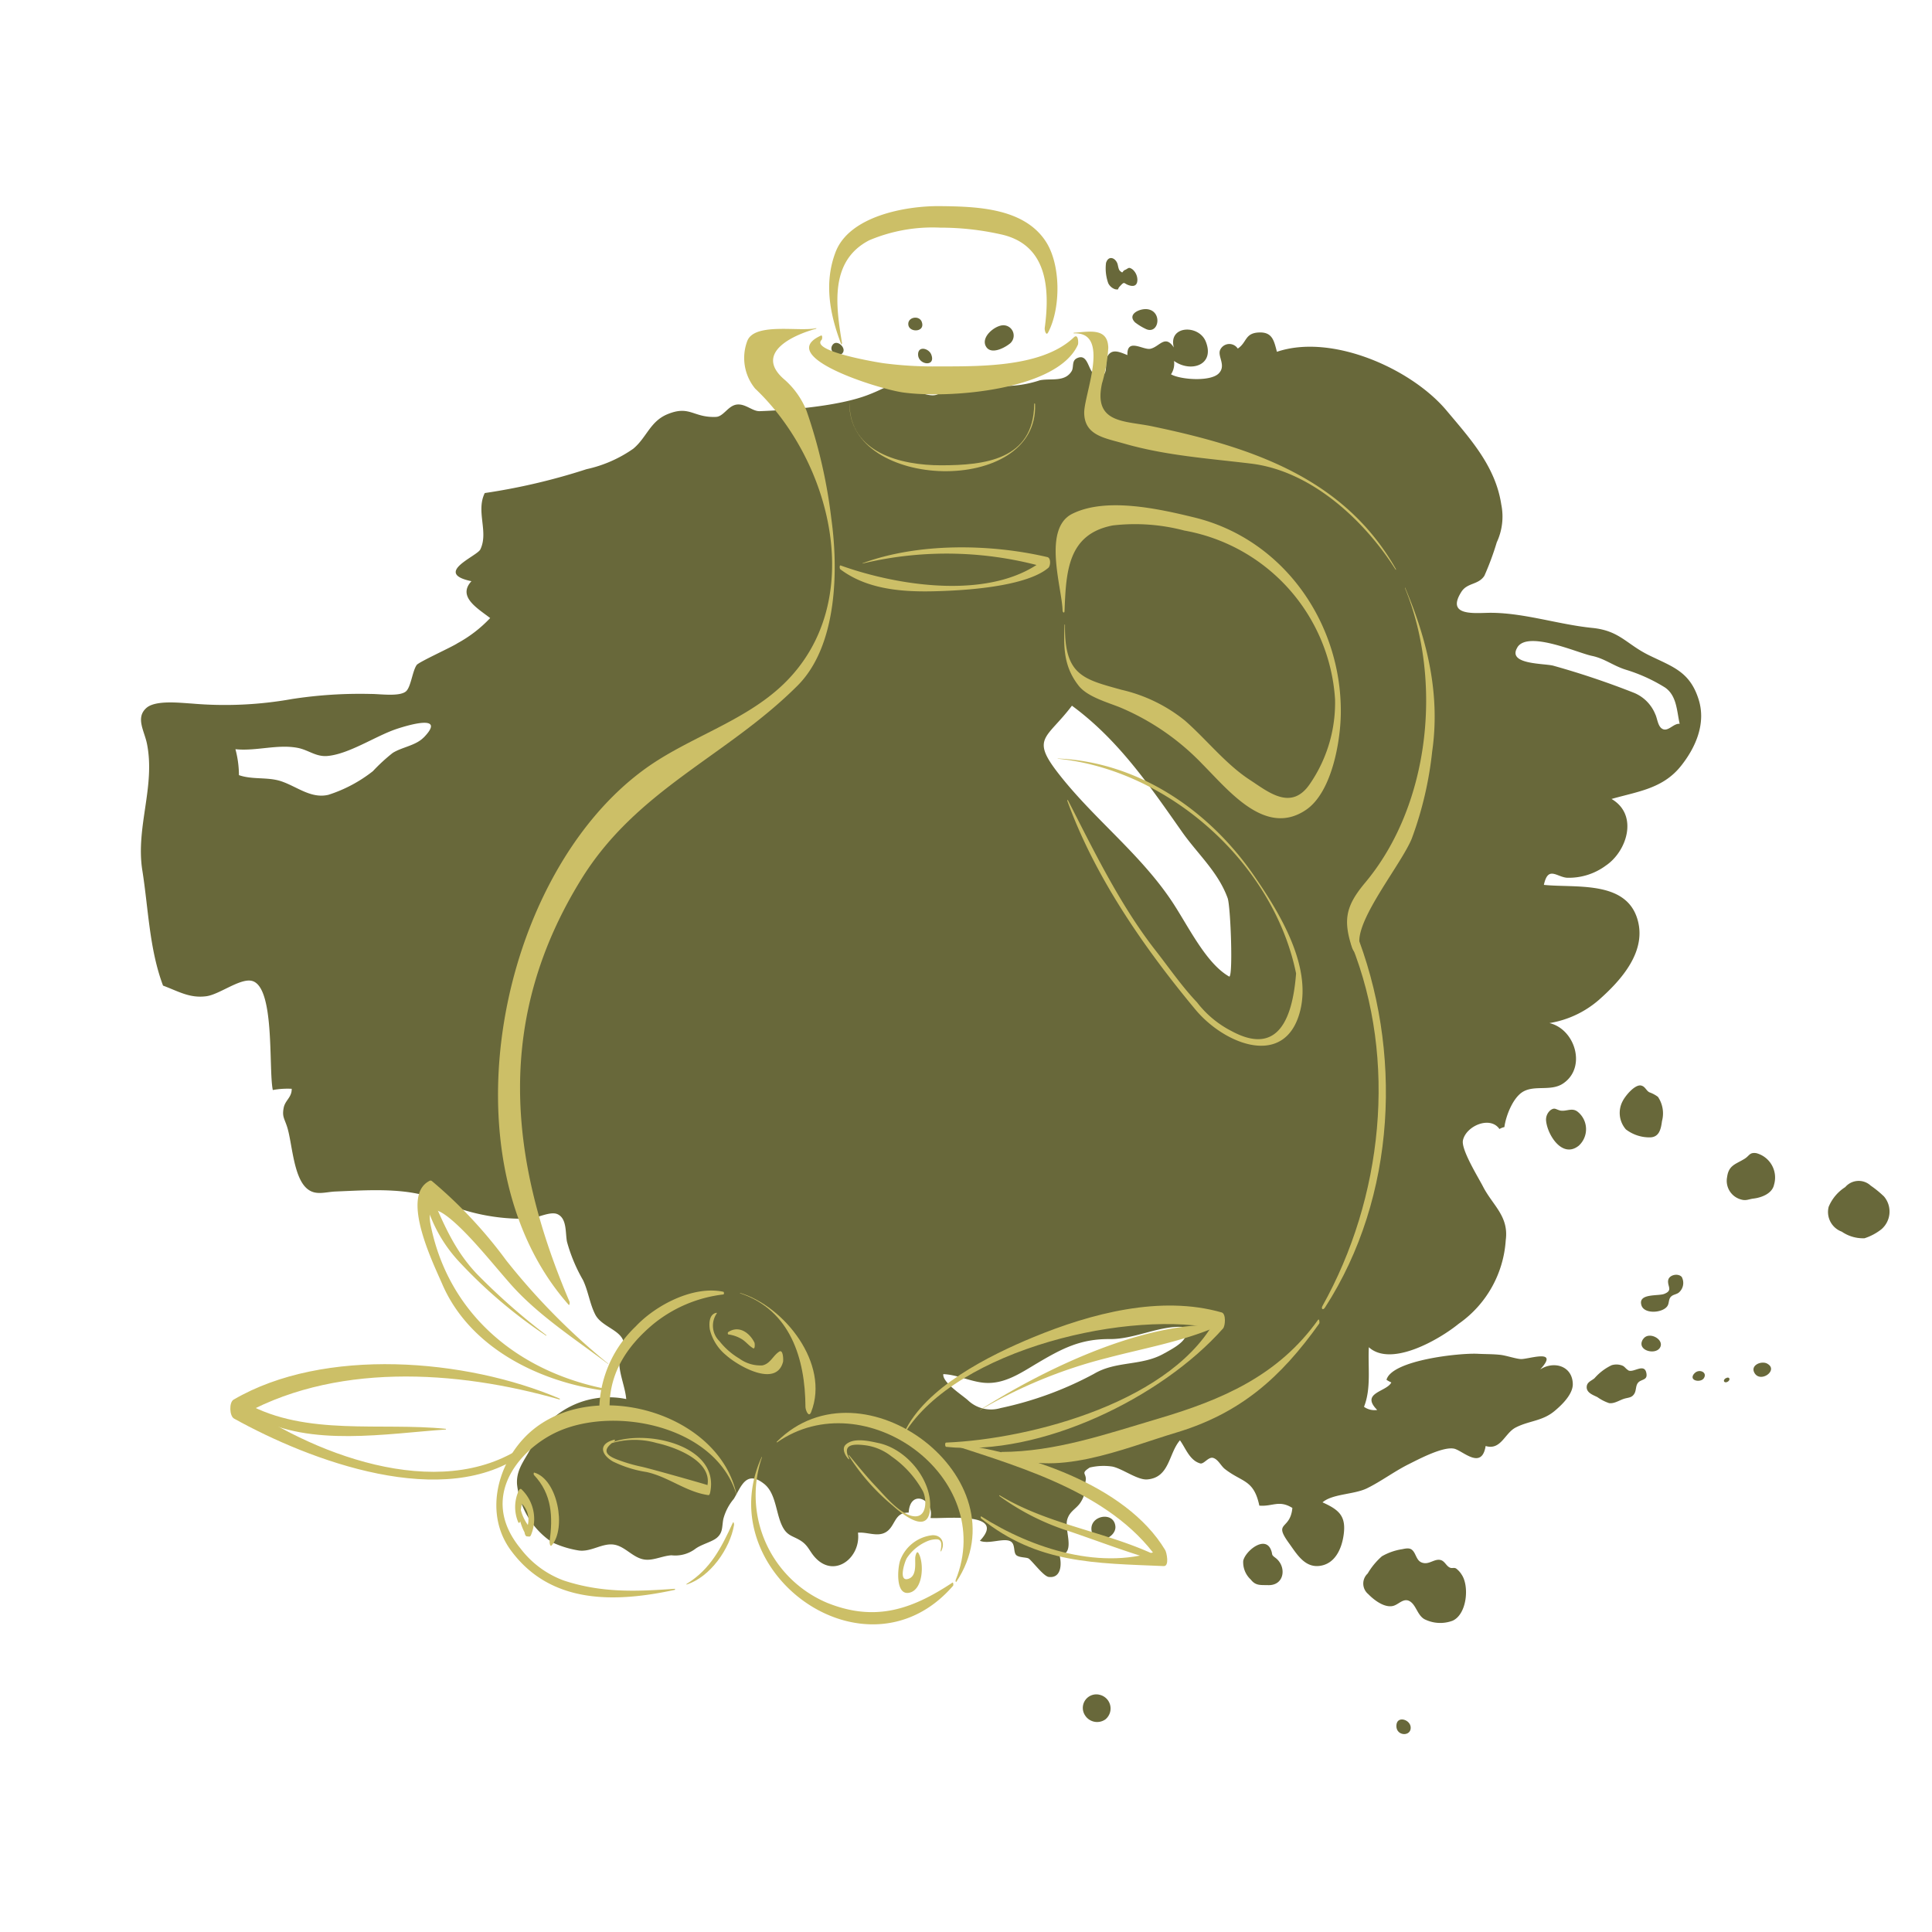 <svg xmlns="http://www.w3.org/2000/svg" width="184" height="184" viewBox="0 0 184 184">
  <g id="categoriehuiles" transform="translate(867 5876)">
    <g id="Groupe_1134" data-name="Groupe 1134" transform="translate(-567 -32.672)">
      <path id="Tracé_1739" data-name="Tracé 1739" d="M3336.856,577.055c-.439-.326-.223-.262-.417-.748-.568-1.427-2.447.107-2.645,1.039a2.24,2.24,0,0,0,.723,1.787c.459.6.933.51,1.651.529C3337.75,579.708,3337.95,577.867,3336.856,577.055Zm-17.495-2.514c.3,1.461,2.367.617,2.258-.484C3321.471,572.559,3319.053,573.043,3319.362,574.541Zm29.026,18.438c-.1,1.085,1.421,1.146,1.354.211C3349.69,592.458,3348.468,592.084,3348.387,592.979Zm5.677-14.906c-.208-.107-.35,0-.536-.061-.4-.133-.517-.654-.966-.75-.526-.11-1,.382-1.552.3-.484-.072-.62-.376-.823-.8-.294-.625-.563-.673-1.224-.529a5.587,5.587,0,0,0-1.958.678,6.689,6.689,0,0,0-1.357,1.643,1.3,1.3,0,0,0,.053,1.961c.532.55,1.512,1.309,2.335,1.133.548-.115,1-.788,1.595-.465.625.342.735,1.32,1.408,1.713a3.339,3.339,0,0,0,2.7.152c1.359-.612,1.607-3.286.858-4.389A2.1,2.1,0,0,0,3354.064,578.073ZM3321.6,456.243c.406.059.181.011.425-.254.542-.6.331-.256,1-.092.465.114.7-.113.689-.589a1.337,1.337,0,0,0-.446-.942c-.4-.3-.42-.09-.719.032-.331.135-.143.4-.489.1-.145-.126-.181-.477-.233-.654-.182-.59-.864-.874-1.1-.107a4.194,4.194,0,0,0,.215,1.937A1.115,1.115,0,0,0,3321.6,456.243Zm1.881,3.147a5.491,5.491,0,0,0,1.1.665c1.2.472,1.53-1.722.082-1.911C3323.979,458.055,3322.7,458.6,3323.485,459.39Zm-3.422,130.7a1.289,1.289,0,0,0-1.32,1.987,1.362,1.362,0,0,0,1.934.366A1.338,1.338,0,0,0,3320.063,590.094ZM3311.592,461.4a.982.982,0,0,0-.66-1.726c-.769.013-2.11,1.083-1.663,1.973S3311.047,461.849,3311.592,461.4Zm-15.951.915c.385-.473-.507-1.308-.925-.811C3294.206,462.114,3295.193,462.871,3295.641,462.318Zm7.189.162c.024.987,1.722,1.192,1.253-.015C3303.849,461.86,3302.809,461.6,3302.83,462.48Zm.359-3.1c-.233-.695-1.377-.493-1.289.25C3301.991,460.4,3303.514,460.344,3303.189,459.382Zm60.721,75.062c-.355-.1-.47-.28-.841-.021a1.166,1.166,0,0,0-.425,1.063c.15,1.346,1.563,3.574,3.112,2.324a2.127,2.127,0,0,0-.076-3.2C3365.108,534.113,3364.538,534.615,3363.911,534.444Zm19.8,24.133c-.541-.307-1.61.123-1.246.839C3383.011,560.482,3384.814,559.2,3383.715,558.577Zm-1.016-20.046c-.681-.115-.671.23-1.141.524-.845.529-1.522.6-1.674,1.744a1.841,1.841,0,0,0,1.27,2.123c.541.174.743-.011,1.267-.075.734-.091,1.755-.465,1.932-1.317A2.4,2.4,0,0,0,3382.7,538.531Zm-5.957,20.994c-.556.687.625.887.919.441C3378.054,559.373,3377.166,559,3376.741,559.526Zm3.023.43-.047.029c-.3.232-.061.486.232.3S3380.094,559.763,3379.764,559.956Zm13.772-18.358a1.68,1.68,0,0,0-2.4.16,4.081,4.081,0,0,0-1.581,1.878,1.993,1.993,0,0,0,1.247,2.367,3.574,3.574,0,0,0,2.169.628,5.185,5.185,0,0,0,1.6-.85,2.223,2.223,0,0,0,.25-3.133A9.945,9.945,0,0,0,3393.536,541.6Zm-21.662,14.644c-.678,1.068,1.172,1.552,1.614.809C3373.955,556.267,3372.4,555.417,3371.874,556.243Zm-9.779,2.869c1.819-1.982-1.029-.981-1.817-.975-.446,0-1.426-.339-1.983-.4-.674-.078-1.412-.064-2.118-.1-1.735-.1-8.235.6-8.734,2.476a3.078,3.078,0,0,0,.46.251c-.43.9-2.989.972-1.344,2.621a1.72,1.72,0,0,1-1.258-.3c.7-1.755.361-3.791.46-5.674,2.132,1.929,6.724-.74,8.553-2.231a10.537,10.537,0,0,0,4.485-7.952c.314-2.3-1.242-3.318-2.17-5.132-.443-.863-2.093-3.51-1.905-4.389.292-1.373,2.59-2.362,3.477-1.079a1.59,1.59,0,0,1,.47-.184c.139-1.063.813-2.807,1.774-3.368,1.111-.652,2.651-.019,3.793-.767,2.29-1.5,1.195-5.185-1.277-5.77a9.5,9.5,0,0,0,4.7-2.2c2.165-1.91,4.679-4.715,3.633-7.843-1.19-3.556-5.9-2.811-8.862-3.119.4-1.845,1.209-.755,2.2-.679a5.932,5.932,0,0,0,3.71-1.165c2.021-1.37,3.109-4.838.534-6.338,2.5-.715,4.878-.978,6.6-3.128,1.419-1.775,2.4-4.044,1.709-6.3-.828-2.7-2.481-3.154-4.734-4.256-2.165-1.059-2.792-2.344-5.409-2.607-3.177-.319-6.378-1.405-9.569-1.439-1.413-.016-4.446.446-2.9-1.993.564-.894,1.611-.645,2.192-1.531a26.748,26.748,0,0,0,1.18-3.188,5.788,5.788,0,0,0,.429-3.606c-.553-3.626-2.923-6.218-5.207-8.94-3.342-3.99-10.928-7.369-16.16-5.6-.282-1.071-.432-1.911-1.749-1.838s-1.1.951-1.979,1.531a.961.961,0,0,0-1.692.158c-.229.624.611,1.477-.127,2.216-.8.8-3.643.59-4.539.079a1.848,1.848,0,0,0,.287-1.274c1.588,1.138,3.92.406,3.025-1.842-.665-1.664-3.612-1.544-3.041.561-.844-1.281-1.36-.067-2.238.123-.681.144-2.248-1.077-2.185.6-.7-.276-1.491-.681-1.919.154-.306.6.3,2.212-1.145,1.707-.692-.24-.635-2.093-1.742-1.563-.531.254-.272.852-.51,1.238-.652,1.062-1.977.655-3.018.862a10.817,10.817,0,0,1-3.634.547c-2.068-.287-3-1.51-5.327-1.145-.163,3.007-1.733,1.889-3.386,1.525-2.661-.585-1.788-.363-4.138.511-2.731,1.018-7.268,1.4-10.2,1.505-.689.024-1.341-.717-2.16-.632-.849.088-1.274,1.149-2.01,1.179-2.172.09-2.478-1.137-4.614-.258-1.658.684-1.974,2.212-3.254,3.284a12.33,12.33,0,0,1-4.464,1.954,59.465,59.465,0,0,1-9.684,2.271c-.863,1.755.386,3.7-.422,5.369-.321.661-4.52,2.255-.847,3.026-1.36,1.472.579,2.582,1.784,3.51a12.419,12.419,0,0,1-3.1,2.392c-.51.354-3.7,1.791-3.9,2.08-.418.6-.548,2.141-1.04,2.527-.652.511-2.535.216-3.347.23a42.341,42.341,0,0,0-7.48.482,36.372,36.372,0,0,1-9.555.431c-1.066-.059-3.446-.359-4.323.423-1.049.934-.185,2.192.057,3.4.82,4.075-1.087,7.974-.441,12.057.58,3.646.663,7.5,1.974,10.984,1.469.545,2.538,1.226,4.136,1.01,1.214-.166,3.128-1.672,4.26-1.474,2.3.406,1.633,8.367,2.057,10.408a7.8,7.8,0,0,1,1.8-.118c.017.826-.624,1.085-.764,1.811-.167.868.078,1.01.346,1.875.467,1.528.582,4.721,1.872,5.818.817.7,1.726.318,2.741.278,3-.12,6.844-.422,9.657.783a19.081,19.081,0,0,0,8.815,1.8c.716-.051,1.969-.727,2.647-.422.919.414.734,1.787.906,2.634a15.479,15.479,0,0,0,1.525,3.646c.5,1.05.641,2.255,1.165,3.278.639,1.245,2.717,1.5,2.741,2.9.011.617-.5,1.125-.45,1.849.069,1.092.554,2.188.66,3.3a8.152,8.152,0,0,0-6.776,1.646,5.252,5.252,0,0,0-2.076,2.524c-.561,1.411-1.637,2.311-1.551,3.922a7.619,7.619,0,0,0,3.347,5.551,9.459,9.459,0,0,0,2.526.777c1.181.168,2.241-.727,3.363-.556s1.873,1.378,3.077,1.437c.786.04,1.6-.377,2.4-.422a3.18,3.18,0,0,0,2.267-.612c.569-.427,1.6-.668,2.05-1.053.6-.5.48-1.082.622-1.8a4.928,4.928,0,0,1,1-1.915c.688-1.13,1.158-2.792,2.884-1.421,1.2.954,1.1,2.992,1.838,4.232.43.721.922.737,1.6,1.151.762.468.857,1.01,1.406,1.614,1.859,2.054,4.394.011,4.093-2.348.87-.078,1.8.4,2.59-.014,1-.523.818-1.95,2.239-1.894.118-2.295,2.48-1.309,2.077.507,1.094.118,7.4-.692,4.706,2.172.86.358,2.281-.312,2.926.059.486.278.22,1.093.579,1.341.316.216.961.163,1.151.3.367.27,1.408,1.686,1.9,1.744,1.21.15,1.246-1.261,1.029-2.03,1.6-.216.425-2.41.737-3.451.25-.831.891-1,1.3-1.672.529-.871.272-1.138.44-1.95s-.56-.695.4-1.317a5.657,5.657,0,0,1,2.145-.094c.951.187,2.4,1.3,3.327,1.226,2.141-.171,2.027-2.46,3.117-3.726.528.711.914,1.915,1.93,2.2.346.1.781-.654,1.231-.524.484.142.74.762,1.119,1.058,1.65,1.29,2.751.983,3.281,3.486,1.27.107,1.87-.569,3.147.222-.206,2.169-1.851,1.245-.331,3.345.733,1.012,1.485,2.356,2.924,2.174,1.457-.184,2.083-1.595,2.278-2.872.282-1.846-.386-2.455-2-3.179.952-.826,3.007-.735,4.241-1.341,1.333-.654,2.617-1.621,3.954-2.287,1-.5,3.216-1.675,4.3-1.493.805.131,2.659,2.124,3.041-.246,1.451.438,1.812-1.213,2.847-1.753,1.249-.654,2.514-.6,3.674-1.546.74-.607,1.8-1.638,1.779-2.613C3365.139,558.764,3363.363,558.286,3362.094,559.112Zm-2.188-68.756c1-1.629,5.743.532,7.087.808,1.271.263,2.046.968,3.338,1.35a15.711,15.711,0,0,1,3.638,1.666c1.126.781,1.116,2.222,1.395,3.459-.55-.063-1.038.693-1.557.521s-.556-1.006-.763-1.428a3.717,3.717,0,0,0-2-2.034,78.321,78.321,0,0,0-7.68-2.585C3362.551,491.857,3358.879,492.024,3359.906,490.355Zm-104.164,8.583c-.753.775-2.057.911-2.949,1.473a17.143,17.143,0,0,0-1.883,1.735,13.484,13.484,0,0,1-4.237,2.252c-1.656.394-2.99-.784-4.495-1.289-1.292-.432-2.729-.13-4.026-.584a9.726,9.726,0,0,0-.335-2.471c1.958.21,4.007-.5,5.938-.124,1.026.2,1.731.87,2.834.769,2-.178,4.475-1.825,6.4-2.512C3254.179,497.764,3257.986,496.631,3255.742,498.939Zm70.585,58.626c-2.157,1.272-4.6.7-6.754,1.985a33.2,33.2,0,0,1-8.883,3.254,3.187,3.187,0,0,1-3.125-.756c-.574-.51-2.439-1.7-2.331-2.476,1.344.053,2.573.713,3.9.825,1.881.16,3.441-.911,5-1.838,2.409-1.432,4.165-2.348,6.961-2.326,2.43.021,4.843-1.384,7.222-1.135C3328.838,556.291,3327.142,557.084,3326.327,557.565Zm6.119-35.866c-2.248-1.283-3.938-4.923-5.507-7.25-3.088-4.582-7.538-7.9-10.871-12.25-2.484-3.243-.944-3.169,1.416-6.287,4.433,3.252,7.4,7.628,10.485,12.014,1.489,2.117,3.437,3.811,4.345,6.314C3332.6,515.042,3332.845,521.929,3332.446,521.7Zm41.819,28.939c-.075.59.475.956-.366,1.29-.588.235-2.546-.08-2.172,1.1.281.887,2.158.711,2.509-.011.137-.286.063-.591.314-.836.2-.192.5-.2.718-.366a1.2,1.2,0,0,0,.291-1.5C3375.21,549.922,3374.334,550.109,3374.265,550.638Zm-2.573-18.555c-.607-.117-1.515,1-1.755,1.483a2.386,2.386,0,0,0,.306,2.7,3.7,3.7,0,0,0,2.274.759c.9-.006,1.063-.788,1.163-1.552a2.818,2.818,0,0,0-.385-2.308,3.1,3.1,0,0,0-.825-.438C3372.164,532.556,3372.074,532.16,3371.692,532.083Zm-1.234,27.114c-.3-.19-.319-.369-.632-.465a1.557,1.557,0,0,0-.943-.008,5.038,5.038,0,0,0-1.623,1.231c-.281.251-.71.355-.749.8-.052.588.6.8,1.017,1.007a4.213,4.213,0,0,0,1.116.572c.51.072.989-.289,1.458-.425.414-.12.72-.083.955-.491.2-.353.09-.8.4-1.085.294-.27.824-.2.749-.774C3372.058,558.406,3370.947,559.5,3370.458,559.2Z" transform="translate(-3515.392 -6272.024)" fill="#68683a"/>
      <g id="Groupe_716" data-name="Groupe 716" transform="translate(-278.064 -5730.89)">
        <g id="Groupe_695" data-name="Groupe 695" transform="translate(17.829)">
          <path id="Tracé_1740" data-name="Tracé 1740" d="M3380.928,917.22a63.464,63.464,0,0,1-9.719-9.848,43.3,43.3,0,0,0-7.083-7.555.216.216,0,0,0-.242.005c-2.79,1.474.441,7.957,1.228,9.791,2.55,5.946,8.93,9.179,15.028,10.112.231.035.436-.129.167-.186-8.117-1.726-14.565-7.084-16.277-15.472-.736-3.612,3.093.456,3.9,1.325,1.266,1.364,2.438,2.81,3.665,4.208,2.618,2.983,6.192,5.277,9.332,7.652.007.005.01-.025,0-.032Z" transform="translate(-3362.77 -899.783)" fill="#ccbf67"/>
        </g>
        <g id="Groupe_696" data-name="Groupe 696" transform="translate(18.55 1.221)">
          <path id="Tracé_1741" data-name="Tracé 1741" d="M3366.434,906.587a13.668,13.668,0,0,0,3.144,5.8,46.723,46.723,0,0,0,8.391,7.156c.017.012.02-.051,0-.062a61.473,61.473,0,0,1-6.562-5.782c-2.131-2.221-3.171-4.722-4.375-7.49-.328-.757-.6.632-.506.945Z" transform="translate(-3366.434 -905.987)" fill="#ccbf67"/>
        </g>
        <g id="Groupe_697" data-name="Groupe 697" transform="translate(0 17.481)">
          <path id="Tracé_1742" data-name="Tracé 1742" d="M3303.536,991.9c-8.923-3.819-22.457-4.935-31.06.1-.441.258-.393,1.555.044,1.8,7.173,3.992,20.126,8.909,27.71,3.242.16-.119.079-.753-.094-.636-8.168,5.585-20.53.624-27.443-4.41l.044,1.8c9.108-5.416,21-4.619,30.79-1.811.03.008.031-.073.008-.083Z" transform="translate(-3272.168 -988.618)" fill="#ccbf67"/>
        </g>
        <g id="Groupe_698" data-name="Groupe 698" transform="translate(1.436 21.193)">
          <path id="Tracé_1743" data-name="Tracé 1743" d="M3280.466,1008.823c5.151,2.845,12.477,1.557,18.088,1.17.021,0,.019-.061,0-.064-6.169-.634-13.292.717-18.966-2.417-.446-.246.444,1.072.878,1.311Z" transform="translate(-3279.467 -1007.481)" fill="#ccbf67"/>
        </g>
        <g id="Groupe_699" data-name="Groupe 699" transform="translate(25.336 21.405)">
          <path id="Tracé_1744" data-name="Tracé 1744" d="M3423.817,1017.155c-1.649-8.21-14.643-11.62-20.349-5.384-2.564,2.8-3.6,7.276-1.175,10.585,3.771,5.154,9.906,5.014,15.625,3.775.03-.007.027-.1,0-.1-3.7.262-6.968.4-10.577-.789a9.137,9.137,0,0,1-4.121-3.052c-4.068-4.947-.022-9.5,3.5-11.107,5.567-2.535,15.228-.51,17.093,6.077,0,.012.01,0,.008-.008Z" transform="translate(-3400.921 -1008.56)" fill="#ccbf67"/>
        </g>
        <g id="Groupe_700" data-name="Groupe 700" transform="translate(43.434 32.545)">
          <path id="Tracé_1745" data-name="Tracé 1745" d="M3492.906,1071.1c2.245-.7,4.148-3.415,4.528-5.683.01-.06-.041-.367-.12-.2-1.078,2.343-2.12,4.43-4.413,5.829-.011.007-.01.056.005.052Z" transform="translate(-3492.893 -1065.173)" fill="#ccbf67"/>
        </g>
        <g id="Groupe_701" data-name="Groupe 701" transform="translate(28.887 27.809)">
          <path id="Tracé_1746" data-name="Tracé 1746" d="M3419,1041.332c1.719,1.817,1.817,3.987,1.484,6.347-.012.088.048.538.211.35,1.412-1.617.565-6.279-1.66-6.923-.087-.025-.072.186-.035.226Z" transform="translate(-3418.969 -1041.104)" fill="#ccbf67"/>
        </g>
        <g id="Groupe_702" data-name="Groupe 702" transform="translate(27.128 29.36)">
          <path id="Tracé_1747" data-name="Tracé 1747" d="M3410.372,1050.089a5.18,5.18,0,0,0,.724,3.347c.032-.33.062-.661.094-.991l-.042,0c-.309-.027-.323,1.038.026,1.069l.2.017c.08.007.148-.106.167-.166a3.931,3.931,0,0,0-.92-4.346c-.121-.1-.23.089-.267.171a3.724,3.724,0,0,0-.053,2.932c.121.307.263-.142.261-.261a4.286,4.286,0,0,1,.208-1.781c-.09.057-.179.113-.267.171a2.169,2.169,0,0,1,.643,2.455c.067-.092.135-.184.2-.278l-.2.017c-.342.03-.292,1.1.026,1.069l.043,0c.339-.029.235-.822.093-.991a4.254,4.254,0,0,1-.87-2.429c-.008-.07-.061-.068-.068,0Z" transform="translate(-3410.028 -1048.988)" fill="#ccbf67"/>
        </g>
        <g id="Groupe_703" data-name="Groupe 703" transform="translate(35.151 10.469)">
          <path id="Tracé_1748" data-name="Tracé 1748" d="M3451.767,963.9c.043-3.21,1.756-5.7,4.135-7.695a12.949,12.949,0,0,1,6.7-2.845c.083-.015.073-.24-.005-.256-2.855-.607-6.437,1.267-8.349,3.307a11.135,11.135,0,0,0-3.452,7.513c-.012,1.322.953,1.28.97-.024Z" transform="translate(-3450.797 -952.986)" fill="#ccbf67"/>
        </g>
        <g id="Groupe_704" data-name="Groupe 704" transform="translate(48.539 10.697)">
          <path id="Tracé_1749" data-name="Tracé 1749" d="M3518.839,954.176c4.8,1.6,6.21,6.248,6.229,10.832,0,.255.3,1.082.54.485,1.816-4.6-2.572-10.1-6.767-11.349-.011,0-.012.028,0,.032Z" transform="translate(-3518.833 -954.144)" fill="#ccbf67"/>
        </g>
        <g id="Groupe_705" data-name="Groupe 705" transform="translate(45.629 12.588)">
          <path id="Tracé_1750" data-name="Tracé 1750" d="M3504.733,963.756c-.712.112-.739,1.018-.647,1.592a4.556,4.556,0,0,0,1.539,2.441c1.121,1.014,4.776,3.136,5.432.644.04-.154.027-1.222-.358-.98-.6.378-.833,1.141-1.6,1.314a3.4,3.4,0,0,1-2.2-.649,6.878,6.878,0,0,1-1.9-1.663,2.054,2.054,0,0,1-.258-2.63c.007-.011.014-.073-.011-.069Z" transform="translate(-3504.048 -963.756)" fill="#ccbf67"/>
        </g>
        <g id="Groupe_706" data-name="Groupe 706" transform="translate(47.378 14.164)">
          <path id="Tracé_1751" data-name="Tracé 1751" d="M3512.992,972.251a3.329,3.329,0,0,1,1.273.445c.4.241.681.639,1.086.87.2.116.161-.46.123-.54-.48-.967-1.505-1.667-2.5-.995-.05.033-.054.211.019.22Z" transform="translate(-3512.937 -971.764)" fill="#ccbf67"/>
        </g>
        <g id="Groupe_707" data-name="Groupe 707" transform="translate(64.171 11.901)">
          <path id="Tracé_1752" data-name="Tracé 1752" d="M3598.307,972.451c4.979-8.066,21.661-11.937,30.16-9.884q-.147-.712-.294-1.424c-3.995,8.228-17.795,11.841-25.9,12.169-.125.005-.116.393.011.406,8.961.943,20.5-4.665,26.365-11.271.222-.25.3-1.406-.125-1.529-5.815-1.666-12.462.1-17.919,2.349-4.213,1.736-10.334,4.787-12.326,9.108-.008.017.007.108.028.075Z" transform="translate(-3598.277 -960.262)" fill="#ccbf67"/>
        </g>
        <g id="Groupe_708" data-name="Groupe 708" transform="translate(71.376 13.745)">
          <path id="Tracé_1753" data-name="Tracé 1753" d="M3634.9,977.76a45.718,45.718,0,0,1,12.107-4.977c3.352-.887,7.06-1.547,10.255-2.9.283-.12.393-.237.04-.245-7.3-.148-16.447,4.32-22.405,8.1-.008.005,0,.031,0,.027Z" transform="translate(-3634.892 -969.634)" fill="#ccbf67"/>
        </g>
        <g id="Groupe_709" data-name="Groupe 709" transform="translate(52.04 22.119)">
          <path id="Tracé_1754" data-name="Tracé 1754" d="M3536.646,1015.008c8.3-5.818,21.015,3.225,17.016,13.115-.014.036.01.243.062.167,6.5-9.767-8.892-21.538-17.089-13.354-.013.013-.011.087.011.072Z" transform="translate(-3536.627 -1012.187)" fill="#ccbf67"/>
        </g>
        <g id="Groupe_710" data-name="Groupe 710" transform="translate(49.603 26.306)">
          <path id="Tracé_1755" data-name="Tracé 1755" d="M3525.249,1033.474c-5.014,10.909,9.931,21.846,18.222,12.276.047-.053.032-.363-.062-.3-3.865,2.557-7.352,3.751-11.9,1.933a11.126,11.126,0,0,1-6.242-13.863c0-.015-.005-.079-.021-.046Z" transform="translate(-3524.243 -1033.465)" fill="#ccbf67"/>
        </g>
        <g id="Groupe_711" data-name="Groupe 711" transform="translate(63.61 33.772)">
          <path id="Tracé_1756" data-name="Tracé 1756" d="M3599.5,1072.95c.414-.749.092-1.567-.818-1.543a3.689,3.689,0,0,0-3.059,2.359c-.256.655-.509,3.4.849,3.119s1.421-2.885.879-3.773c-.187-.306-.307.349-.31.427-.022.624.152,1.794-.681,2.031-.951.27-.316-1.672-.107-2a4.391,4.391,0,0,1,1.891-1.574,2.257,2.257,0,0,1,.939-.2c.581.014.453.685.375,1.07,0,.016.015.135.041.087Z" transform="translate(-3595.423 -1071.406)" fill="#ccbf67"/>
        </g>
        <g id="Groupe_712" data-name="Groupe 712" transform="translate(68.602 24.994)">
          <path id="Tracé_1757" data-name="Tracé 1757" d="M3620.813,1026.926c7.087,2.317,15.815,4.83,20.089,11.487q.024-.746.048-1.492c-5.654,2.15-12.411-.055-17.25-3.135-.054-.033-.06.152-.019.187,5.379,4.345,10.878,4.265,17.4,4.547.558.025.284-1.287.143-1.523-3.783-6.3-13.49-9.32-20.409-10.2-.036,0-.036.116-.005.125Z" transform="translate(-3620.79 -1026.801)" fill="#ccbf67"/>
        </g>
        <g id="Groupe_713" data-name="Groupe 713" transform="translate(73.237 29.96)">
          <path id="Tracé_1758" data-name="Tracé 1758" d="M3644.357,1052.12a23.167,23.167,0,0,0,6.766,3.391c2.7.921,5.446,1.981,8.179,2.748.32.089.355-.3.119-.419-4.8-2.327-10.371-2.958-15.055-5.8-.024-.015-.028.068-.009.083Z" transform="translate(-3644.345 -1052.035)" fill="#ccbf67"/>
        </g>
        <g id="Groupe_714" data-name="Groupe 714" transform="translate(58.429 24.735)">
          <path id="Tracé_1759" data-name="Tracé 1759" d="M3569.593,1027.2c-.72-1.451.6-1.361,1.588-1.24a5.086,5.086,0,0,1,2.463,1.063,9.766,9.766,0,0,1,2.978,3.3c.362.7.425,2.4-.712,2.4-1.332,0-2.91-1.956-3.709-2.793-.927-.969-1.766-2.015-2.618-3.048-.022-.028-.029.053-.02.068a20.413,20.413,0,0,0,4.184,4.748c.891.793,3.315,2.783,3.553.42.282-2.774-2.188-5.8-4.906-6.375-.886-.19-2.388-.557-3.131.166-.4.39,0,1.093.3,1.38.039.037.039-.074.029-.093Z" transform="translate(-3569.096 -1025.483)" fill="#ccbf67"/>
        </g>
        <g id="Groupe_715" data-name="Groupe 715" transform="translate(35.493 24.512)">
          <path id="Tracé_1760" data-name="Tracé 1760" d="M3453.157,1024.906a7.644,7.644,0,0,1,4.484-.079c1.7.373,5.274,1.655,4.845,4.011.005-.028-5.487-1.583-6.286-1.754a15.337,15.337,0,0,1-2.4-.715c-1.18-.462-1.235-.992-.15-1.726.028-.019.03-.146-.011-.136-1.577.386-1.3,1.422-.151,2.084a11.122,11.122,0,0,0,3.188,1c2.09.449,3.773,1.908,5.9,2.2.1.013.147-.16.161-.222,1.005-4.615-6.424-6.159-9.58-4.691-.005,0,0,.024,0,.021Z" transform="translate(-3452.538 -1024.349)" fill="#ccbf67"/>
        </g>
      </g>
      <g id="Groupe_725" data-name="Groupe 725" transform="translate(-252.57 -5812.076)">
        <g id="Groupe_717" data-name="Groupe 717">
          <path id="Tracé_1761" data-name="Tracé 1761" d="M3432.022,487.21c-1.542.369-5.829-.569-6.552,1.2a4.594,4.594,0,0,0,.741,4.558c7.242,6.851,10.8,20.369,2.678,28.167-3.718,3.568-9.027,5.052-13.156,8.042-14.073,10.188-19.378,37.394-7.292,51.036.11.124.114-.232.09-.287-5.9-13.827-7.041-27.058,1.138-40.259,5.306-8.564,13.851-11.679,20.588-18.42,3.782-3.786,3.892-11.032,3.206-15.915a48.877,48.877,0,0,0-2.351-10.232,7.828,7.828,0,0,0-2.055-2.944c-3.045-2.545.739-4.292,2.967-4.89.019,0,.013-.058,0-.055Z" transform="translate(-3401.722 -487.21)" fill="#ccbf67"/>
        </g>
        <g id="Groupe_718" data-name="Groupe 718" transform="translate(29.628 0.699)">
          <path id="Tracé_1762" data-name="Tracé 1762" d="M3553.42,490.77c-4.456,1.994,5.5,5.093,7.8,5.416,4.4.615,14.73-.2,16.667-4.549.059-.131.046-1.1-.383-.7-3.134,2.982-9.38,2.751-13.446,2.773a36.472,36.472,0,0,1-4.671-.305c-.612-.083-7.011-1.146-5.911-2.228.073-.072.094-.479-.059-.41Z" transform="translate(-3552.286 -490.762)" fill="#ccbf67"/>
        </g>
        <g id="Groupe_719" data-name="Groupe 719" transform="translate(54.826 0.336)">
          <path id="Tracé_1763" data-name="Tracé 1763" d="M3680.352,489.079c3.557-.172.953,5.84.988,7.594.043,2.14,1.974,2.371,3.8,2.9,3.976,1.147,8.011,1.412,12.1,1.91,5.766.7,10.823,5.444,13.768,10.112.018.027.031-.051.02-.068-4.933-8.713-13.785-11.624-23.233-13.6-2.574-.538-5.6-.24-4.761-4.078a15.1,15.1,0,0,0,.6-3.4c-.048-1.939-1.787-1.534-3.286-1.428-.019,0-.016.055,0,.055Z" transform="translate(-3680.339 -488.916)" fill="#ccbf67"/>
        </g>
        <g id="Groupe_720" data-name="Groupe 720" transform="translate(80.862 24.712)">
          <path id="Tracé_1764" data-name="Tracé 1764" d="M3818.168,612.838c3.6,8.8,2.406,20.65-3.788,28.049-1.814,2.167-2.122,3.5-1.287,6.091.347,1.078.783.32.73-.361-.189-2.424,3.978-7.477,4.986-9.908a34.316,34.316,0,0,0,1.951-8.327c.783-5.441-.472-10.607-2.576-15.583-.012-.027-.021.025-.016.039Z" transform="translate(-3812.652 -612.792)" fill="#ccbf67"/>
        </g>
        <g id="Groupe_721" data-name="Groupe 721" transform="translate(53.108 16.868)">
          <path id="Tracé_1765" data-name="Tracé 1765" d="M3672.456,584.319c-.1,2.216-.059,4.013,1.347,5.8.85,1.082,2.823,1.6,4.028,2.1a23.427,23.427,0,0,1,7.779,5.391c2.55,2.567,6.006,6.923,9.837,4.336,2.458-1.66,3.284-6.475,3.321-9.162.112-8.569-5.41-16.609-13.959-18.692-3.337-.813-8.383-1.954-11.612-.348-2.877,1.43-.971,7.108-.927,9.21,0,.187.175.3.186.053.148-3.725.285-7.336,4.608-8.156a18.446,18.446,0,0,1,6.8.489,17.456,17.456,0,0,1,14.356,16.066,13.641,13.641,0,0,1-2.376,8.035c-1.779,2.656-3.967.8-5.722-.343-2.309-1.5-4.124-3.839-6.2-5.659a14.9,14.9,0,0,0-6.032-2.931c-3.626-1.01-5.467-1.356-5.389-6.175,0-.047-.043-.074-.046-.013Z" transform="translate(-3671.61 -572.932)" fill="#ccbf67"/>
        </g>
        <g id="Groupe_724" data-name="Groupe 724" transform="translate(78.464 57.128)">
          <g id="Groupe_723" data-name="Groupe 723">
            <g id="Groupe_722" data-name="Groupe 722">
              <path id="Tracé_1766" data-name="Tracé 1766" d="M3803.279,779.111c4.416,11.025,2.98,24.159-2.767,34.428-.135.242.047.447.252.129,6.812-10.538,7.44-24.505,2.835-36-.195-.487-.406.446-.306.7Z" transform="translate(-3800.465 -777.527)" fill="#ccbf67"/>
            </g>
          </g>
        </g>
      </g>
      <path id="Tracé_1767" data-name="Tracé 1767" d="M3569.259,594.845a34.374,34.374,0,0,1,17.634.43c-.029-.34-.058-.682-.087-1.023-4.909,4.207-14.077,2.774-19.627.779-.133-.048-.112.3-.034.362,2.992,2.251,7.059,2.211,10.652,2.026,2.379-.123,7.25-.548,9.156-2.164.22-.186.258-.943-.087-1.023-5.454-1.277-12.315-1.374-17.609.586-.007,0,0,.029,0,.027Z" transform="translate(-3787.113 -6384.503)" fill="#ccbf67"/>
      <path id="Tracé_1768" data-name="Tracé 1768" d="M3571.825,523.55c-.186,8.307,18.01,8.908,17.676.094-.005-.115-.083-.112-.085,0-.071,5.285-4.694,5.81-8.871,5.813-3.759,0-8.7-1.15-8.715-5.908,0-.006,0-.006,0,0Z" transform="translate(-3790.921 -6328.471)" fill="#ccbf67"/>
      <path id="Tracé_1769" data-name="Tracé 1769" d="M3563.224,441.186c-.593-3.57-1.194-7.819,2.6-9.777a15.492,15.492,0,0,1,6.76-1.2,26.27,26.27,0,0,1,5.678.618c4.427.914,4.807,4.984,4.269,8.944-.024.177.123.8.327.413,1.205-2.279,1.23-6.435-.228-8.664-2.1-3.212-6.626-3.325-10.1-3.361-3.147-.033-8.6.912-9.92,4.383-1.111,2.907-.559,5.9.533,8.753.042.106.087-.071.08-.111Z" transform="translate(-3783.034 -6251.856)" fill="#ccbf67"/>
      <path id="Tracé_1770" data-name="Tracé 1770" d="M3672.559,695.5c10.558,1.048,20.563,9.925,22.708,20.453q-.657,8.447-6.138,5.49a9.718,9.718,0,0,1-3.3-2.744c-1.439-1.513-2.666-3.3-3.952-4.946-3.35-4.281-5.874-9.486-8.344-14.316-.036-.071-.06.06-.048.091,2.621,7.235,7.3,13.971,12.187,19.853,2.788,3.357,8.6,5.657,9.987.115,1.1-4.4-2.079-9.483-4.389-12.849-4.3-6.265-11.044-10.84-18.71-11.168-.007,0-.007.021,0,.021Z" transform="translate(-3871.83 -6466.569)" fill="#ccbf67"/>
      <path id="Tracé_1771" data-name="Tracé 1771" d="M3645.264,979.712c4.967,2.506,11.624-.446,16.614-1.941,6.174-1.847,10.015-5.283,13.651-10.388.072-.1-.005-.512-.1-.371-3.8,5.335-9.162,7.631-15.261,9.43-4.9,1.446-9.742,3.145-14.9,3.159-.035,0-.029.1,0,.111Z" transform="translate(-3849.893 -6684.65)" fill="#ccbf67"/>
    </g>
    <rect id="Rectangle_205" data-name="Rectangle 205" width="184" height="184" transform="translate(-867 -5876)" fill="none"/>
  </g>
</svg>
